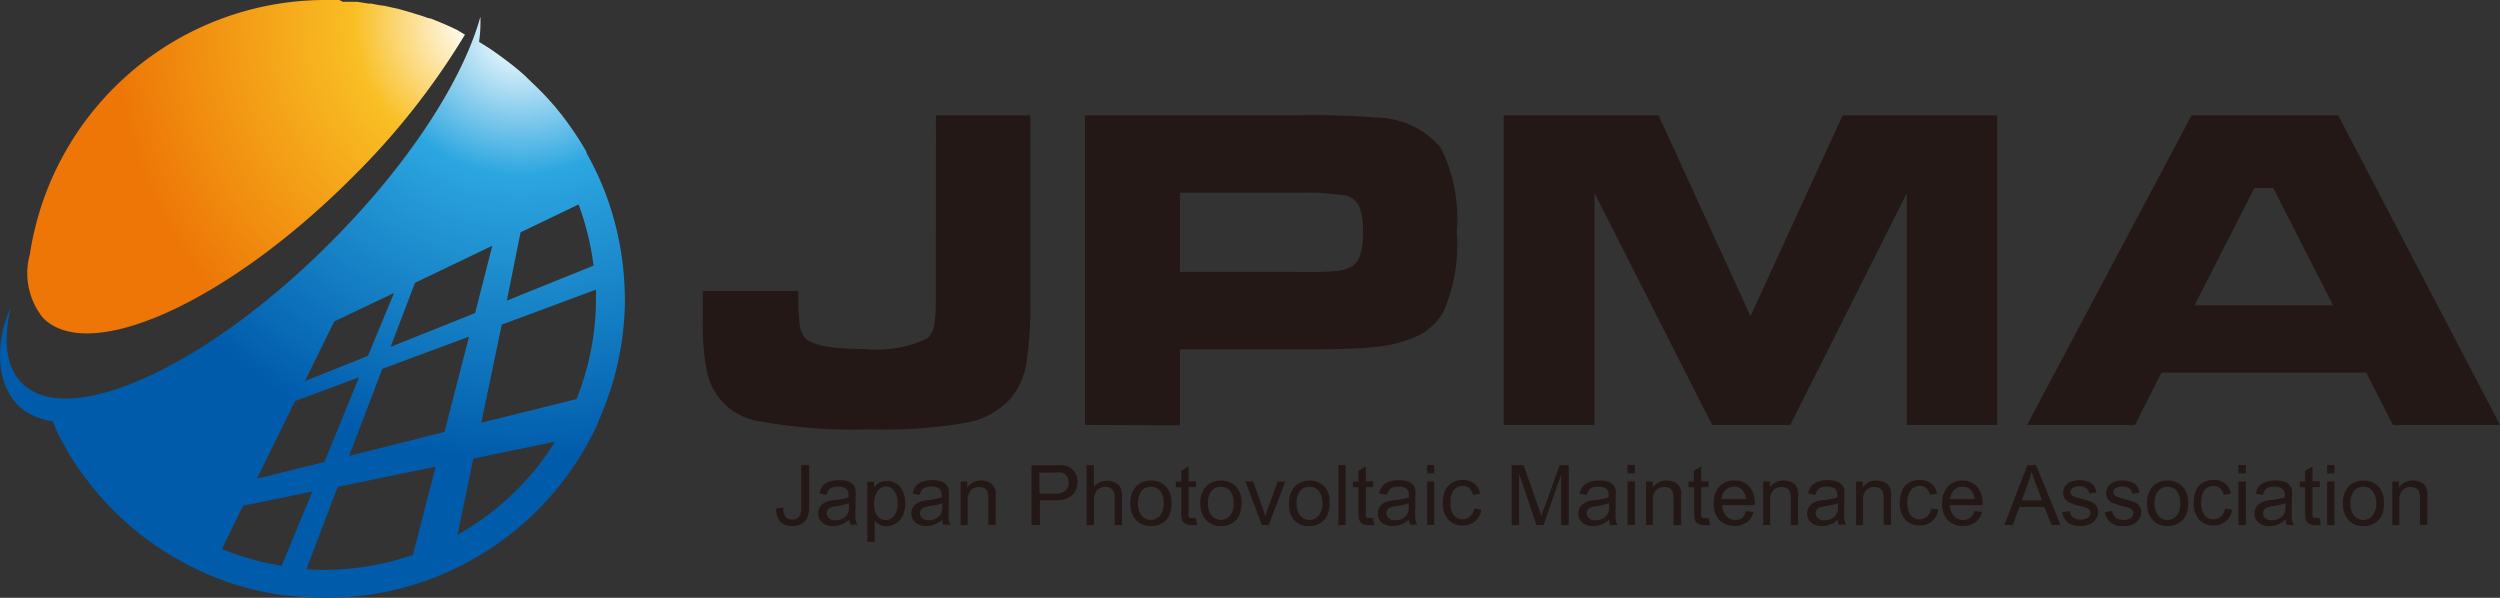 <svg id="ロゴ" xmlns="http://www.w3.org/2000/svg" xmlns:xlink="http://www.w3.org/1999/xlink" width="125.759" height="30.073" viewBox="0 0 125.759 30.073"><rect x="0" y="0" width="125.759" height="30.073" fill="#333333" stroke="none"/><defs><radialGradient id="radial-gradient" cx="0.754" cy="0.023" r="0.819" gradientTransform="translate(0.055) scale(0.93 1)" gradientUnits="objectBoundingBox"><stop offset="0.01" stop-color="#fff"/><stop offset="0.28" stop-color="#2ca6e0"/><stop offset="0.84" stop-color="#005bab"/></radialGradient><radialGradient id="radial-gradient-2" cx="1.014" cy="0.065" r="1.287" gradientTransform="translate(0.249) scale(0.763 1)" gradientUnits="objectBoundingBox"><stop offset="0.01" stop-color="#fff"/><stop offset="0.28" stop-color="#f9bf24"/><stop offset="0.84" stop-color="#ed7606"/></radialGradient></defs><path id="パス_824" data-name="パス 824" d="M58.831,7.71h4.748v9.307a18.434,18.434,0,0,1-.211,3.243,3.762,3.762,0,0,1-.805,1.723,4.018,4.018,0,0,1-2.257,1.2,24.392,24.392,0,0,1-4.74.324,26.822,26.822,0,0,1-5.7-.421A3.153,3.153,0,0,1,47.3,20.531a11.429,11.429,0,0,1-.2-2.347c0-.429,0-.971,0-1.633h4.808a13.807,13.807,0,0,0,.068,1.715,1.294,1.294,0,0,0,.316.685c.361.339,1.339.512,2.942.512a5.923,5.923,0,0,0,3.153-.527,1.091,1.091,0,0,0,.346-.617,7.216,7.216,0,0,0,.09-1.362Z" transform="translate(-11.749 -1.909)" fill="#231815"/><path id="パス_825" data-name="パス 825" d="M72.65,23.281V7.707H83.319a40.426,40.426,0,0,1,4.085.12,4.274,4.274,0,0,1,3.137,1.5,7.865,7.865,0,0,1,.813,4.221,8.481,8.481,0,0,1-.67,4.048,3.01,3.01,0,0,1-1.279,1.2,6.719,6.719,0,0,1-2.257.572q-1.016.113-3.762.113H77.428V23.3Zm4.778-7.7h5.936a18.331,18.331,0,0,0,1.979-.045,1.791,1.791,0,0,0,.647-.181,1.008,1.008,0,0,0,.5-.587,3.822,3.822,0,0,0,.143-1.226,3.288,3.288,0,0,0-.173-1.226,1.038,1.038,0,0,0-.609-.557,12.9,12.9,0,0,0-2.483-.158H77.428Z" transform="translate(-18.074 -1.906)" fill="#231815"/><path id="パス_826" data-name="パス 826" d="M100.65,7.71h7.787l4.627,10.1L117.7,7.71h7.772V23.284h-4.544V11.622l-5.861,11.662h-3.935l-5.914-11.662V23.284H100.65Z" transform="translate(-25.007 -1.909)" fill="#231815"/><path id="パス_827" data-name="パス 827" d="M154.043,23.284,152.7,20.651H142.4l-1.332,2.633H135.64L143.916,7.71h7.373l8.141,15.574Zm-3.01-6.019-3.01-5.9h-.948l-3.01,5.9Z" transform="translate(-33.671 -1.909)" fill="#231815"/><path id="パス_828" data-name="パス 828" d="M52,33.279l.361-.045a.8.8,0,0,0,.128.474.414.414,0,0,0,.324.128.467.467,0,0,0,.256-.068.369.369,0,0,0,.15-.188,1.2,1.2,0,0,0,.045-.384V31.09h.4v2.054a1.5,1.5,0,0,1-.09.587.685.685,0,0,1-.293.324,1.016,1.016,0,0,1-.466.105.8.8,0,0,1-.609-.226.948.948,0,0,1-.2-.655Z" transform="translate(-12.96 -7.698)" fill="#231815"/><path id="パス_829" data-name="パス 829" d="M56.37,34.089a1.234,1.234,0,0,1-.4.248,1.053,1.053,0,0,1-.406.075.752.752,0,0,1-.557-.181.564.564,0,0,1-.188-.444.572.572,0,0,1,.263-.512.941.941,0,0,1,.263-.12,2.032,2.032,0,0,1,.331-.053,3.949,3.949,0,0,0,.662-.128v-.1a.406.406,0,0,0-.105-.324.609.609,0,0,0-.421-.12.655.655,0,0,0-.384.09.542.542,0,0,0-.188.324l-.361-.068a.91.91,0,0,1,.166-.376.752.752,0,0,1,.324-.218,1.437,1.437,0,0,1,.5-.075,1.5,1.5,0,0,1,.459.06.609.609,0,0,1,.256.173.587.587,0,0,1,.113.248,1.746,1.746,0,0,1,0,.346v.489a5.485,5.485,0,0,0,0,.655.842.842,0,0,0,.09.263H56.46A.752.752,0,0,1,56.37,34.089Zm0-.828a2.438,2.438,0,0,1-.6.143,1.362,1.362,0,0,0-.331.075.316.316,0,0,0-.143.12.361.361,0,0,0-.053.173.324.324,0,0,0,.113.248.482.482,0,0,0,.331.1.752.752,0,0,0,.376-.09.624.624,0,0,0,.248-.256.948.948,0,0,0,.06-.376Z" transform="translate(-13.659 -7.951)" fill="#231815"/><path id="パス_830" data-name="パス 830" d="M58.1,35.214V32.2h.339v.286a.835.835,0,0,1,.271-.248.692.692,0,0,1,.361-.083.858.858,0,0,1,.5.143.873.873,0,0,1,.324.406,1.557,1.557,0,0,1,0,1.181.91.91,0,0,1-.361.406.94.94,0,0,1-.482.143.752.752,0,0,1-.579-.278v1.068Zm.339-1.926a.933.933,0,0,0,.173.632.534.534,0,0,0,.835,0,.963.963,0,0,0,.173-.647.925.925,0,0,0-.173-.624.519.519,0,0,0-.406-.211.534.534,0,0,0-.421.226.993.993,0,0,0-.181.624Z" transform="translate(-14.471 -7.963)" fill="#231815"/><path id="パス_831" data-name="パス 831" d="M62.607,34.089a1.234,1.234,0,0,1-.4.248,1.053,1.053,0,0,1-.406.075.752.752,0,0,1-.557-.181.572.572,0,0,1-.2-.444.6.6,0,0,1,.271-.512.941.941,0,0,1,.263-.12,1.9,1.9,0,0,1,.331-.053,3.949,3.949,0,0,0,.662-.128v-.1a.436.436,0,0,0-.105-.324.609.609,0,0,0-.421-.12.655.655,0,0,0-.384.09.5.5,0,0,0-.188.324l-.361-.068a1.016,1.016,0,0,1,.158-.376.752.752,0,0,1,.331-.218,1.437,1.437,0,0,1,.5-.075,1.5,1.5,0,0,1,.459.06.609.609,0,0,1,.256.173.587.587,0,0,1,.113.248,1.745,1.745,0,0,1,0,.346v.489a5.485,5.485,0,0,0,0,.655.843.843,0,0,0,.09.263h-.384A.752.752,0,0,1,62.607,34.089Zm0-.828A2.423,2.423,0,0,1,62,33.4a1.369,1.369,0,0,0-.324.075.286.286,0,0,0-.143.12.293.293,0,0,0-.053.173.324.324,0,0,0,.113.248.482.482,0,0,0,.331.1.752.752,0,0,0,.376-.09.624.624,0,0,0,.248-.256.948.948,0,0,0,.06-.376Z" transform="translate(-15.202 -7.951)" fill="#231815"/><path id="パス_832" data-name="パス 832" d="M64.34,34.364V32.175h.331v.316a.8.8,0,0,1,.7-.361.91.91,0,0,1,.361.068.6.6,0,0,1,.248.188.677.677,0,0,1,.12.271,2.294,2.294,0,0,1,0,.369v1.339h-.369V33.033a.963.963,0,0,0-.045-.339.316.316,0,0,0-.15-.181.617.617,0,0,0-.67.09.752.752,0,0,0-.173.564v1.2Z" transform="translate(-16.016 -7.956)" fill="#231815"/><path id="パス_833" data-name="パス 833" d="M69.08,34.106V31.1h1.144a2.438,2.438,0,0,1,.459,0,.9.9,0,0,1,.369.135.8.8,0,0,1,.248.293.948.948,0,0,1,.09.414.933.933,0,0,1-.248.655,1.2,1.2,0,0,1-.888.263H69.5v1.249Zm.4-1.58h.752a.858.858,0,0,0,.549-.143.512.512,0,0,0,.166-.414.534.534,0,0,0-.1-.324.391.391,0,0,0-.248-.173,1.5,1.5,0,0,0-.376,0h-.752Z" transform="translate(-17.19 -7.697)" fill="#231815"/><path id="パス_834" data-name="パス 834" d="M72.76,34.11V31.1h.369v1.083a.9.9,0,0,1,1.076-.2.557.557,0,0,1,.263.263,1.332,1.332,0,0,1,.075.489V34.11h-.369V32.725a.557.557,0,0,0-.128-.406.436.436,0,0,0-.339-.128.655.655,0,0,0-.308.083.467.467,0,0,0-.2.233.993.993,0,0,0-.068.406v1.2Z" transform="translate(-18.101 -7.701)" fill="#231815"/><path id="パス_835" data-name="パス 835" d="M75.689,33.273a1.129,1.129,0,0,1,.339-.9,1.046,1.046,0,0,1,.692-.241.978.978,0,0,1,.752.293,1.144,1.144,0,0,1,.286.82,1.384,1.384,0,0,1-.128.662.85.85,0,0,1-.369.376,1.053,1.053,0,0,1-.527.135.986.986,0,0,1-.752-.293A1.181,1.181,0,0,1,75.689,33.273Zm.384,0a.888.888,0,0,0,.188.624.564.564,0,0,0,.459.211.579.579,0,0,0,.459-.211.956.956,0,0,0,.181-.64.925.925,0,0,0-.181-.617.6.6,0,0,0-.459-.2.587.587,0,0,0-.459.2A.91.91,0,0,0,76.072,33.273Z" transform="translate(-18.825 -7.955)" fill="#231815"/><path id="パス_836" data-name="パス 836" d="M79.746,33.8l.053.331a1.369,1.369,0,0,1-.286,0,.655.655,0,0,1-.308-.06.354.354,0,0,1-.158-.173A1.3,1.3,0,0,1,79,33.46V32.233H78.73V31.94H79V31.4l.369-.218v.752h.376v.293H79.37V33.5a.564.564,0,0,0,0,.2.105.105,0,0,0,.06.068.218.218,0,0,0,.128,0Z" transform="translate(-19.579 -7.721)" fill="#231815"/><path id="パス_837" data-name="パス 837" d="M80.369,33.273a1.129,1.129,0,0,1,.339-.9,1.046,1.046,0,0,1,.692-.241.993.993,0,0,1,.752.293,1.144,1.144,0,0,1,.286.82,1.5,1.5,0,0,1-.128.662.85.85,0,0,1-.369.376,1.053,1.053,0,0,1-.527.135.986.986,0,0,1-.752-.293A1.181,1.181,0,0,1,80.369,33.273Zm.384,0a.925.925,0,0,0,.181.624.617.617,0,0,0,.925,0,.956.956,0,0,0,.181-.64.925.925,0,0,0-.181-.617.632.632,0,0,0-.925,0,.948.948,0,0,0-.181.632Z" transform="translate(-19.984 -7.956)" fill="#231815"/><path id="パス_838" data-name="パス 838" d="M84.208,34.379,83.38,32.19h.391l.466,1.317c.053.135.1.286.143.436a4.314,4.314,0,0,1,.135-.414l.489-1.339h.384l-.835,2.189Z" transform="translate(-20.731 -7.971)" fill="#231815"/><path id="パス_839" data-name="パス 839" d="M86.3,33.273a1.129,1.129,0,0,1,.339-.9,1.031,1.031,0,0,1,.685-.241.978.978,0,0,1,.752.293,1.113,1.113,0,0,1,.256.82,1.5,1.5,0,0,1-.128.662.85.85,0,0,1-.369.376,1.053,1.053,0,0,1-.527.135.986.986,0,0,1-.752-.293A1.181,1.181,0,0,1,86.3,33.273Zm.376,0a.925.925,0,0,0,.188.624.6.6,0,0,0,.918,0,.956.956,0,0,0,.188-.64.933.933,0,0,0-.188-.617.594.594,0,0,0-.459-.2.587.587,0,0,0-.459.2A.948.948,0,0,0,86.675,33.273Z" transform="translate(-21.452 -7.955)" fill="#231815"/><path id="パス_840" data-name="パス 840" d="M89.59,34.11V31.1h.369v3.01Z" transform="translate(-22.268 -7.701)" fill="#231815"/><path id="パス_841" data-name="パス 841" d="M91.586,33.8l.053.331a1.3,1.3,0,0,1-.278,0,.752.752,0,0,1-.316-.06.376.376,0,0,1-.15-.173,1.3,1.3,0,0,1-.045-.436V32.233H90.57V31.94h.278V31.4l.369-.218v.752h.369v.293h-.369V33.5a.985.985,0,0,0,0,.2.15.15,0,0,0,.068.068.2.2,0,0,0,.128,0Z" transform="translate(-22.511 -7.721)" fill="#231815"/><path id="パス_842" data-name="パス 842" d="M93.79,34.089a1.159,1.159,0,0,1-.4.248,1.031,1.031,0,0,1-.406.075.8.8,0,0,1-.557-.181.564.564,0,0,1-.188-.444.572.572,0,0,1,.263-.512.9.9,0,0,1,.308-.12,1.791,1.791,0,0,1,.324-.053,3.949,3.949,0,0,0,.662-.128v-.1a.436.436,0,0,0-.1-.324.647.647,0,0,0-.429-.12.655.655,0,0,0-.384.09.579.579,0,0,0-.188.324l-.4-.068a.911.911,0,0,1,.166-.376.752.752,0,0,1,.324-.218,1.437,1.437,0,0,1,.5-.075,1.5,1.5,0,0,1,.459.06.609.609,0,0,1,.256.173.512.512,0,0,1,.12.248,3.14,3.14,0,0,1,0,.346v.489a5.485,5.485,0,0,0,0,.655.7.7,0,0,0,.1.263h-.354A.888.888,0,0,1,93.79,34.089Zm0-.828a2.438,2.438,0,0,1-.6.143,1.2,1.2,0,0,0-.324.075.3.3,0,0,0-.15.12.361.361,0,0,0-.053.173.324.324,0,0,0,.113.248.482.482,0,0,0,.331.1.805.805,0,0,0,.384-.09.654.654,0,0,0,.241-.256.835.835,0,0,0,.06-.376Z" transform="translate(-22.924 -7.951)" fill="#231815"/><path id="パス_843" data-name="パス 843" d="M95.53,31.511V31.09h.354v.421Zm0,2.6V31.918h.354v2.189Z" transform="translate(-23.739 -7.698)" fill="#231815"/><path id="パス_844" data-name="パス 844" d="M98.152,33.527l.361.045a.888.888,0,0,1-.91.805.948.948,0,0,1-.752-.293,1.2,1.2,0,0,1-.271-.843,1.6,1.6,0,0,1,.113-.624.888.888,0,0,1,.361-.4,1.106,1.106,0,0,1,.519-.128.91.91,0,0,1,.587.181.835.835,0,0,1,.293.512l-.361.053a.67.67,0,0,0-.181-.331.482.482,0,0,0-.324-.113.572.572,0,0,0-.451.2.933.933,0,0,0-.173.632,1.008,1.008,0,0,0,.166.647.557.557,0,0,0,.444.2.512.512,0,0,0,.361-.135A.662.662,0,0,0,98.152,33.527Z" transform="translate(-23.998 -7.946)" fill="#231815"/><path id="パス_845" data-name="パス 845" d="M101.18,34.11V31.1h.6l.752,2.137.143.444a2.27,2.27,0,0,1,.166-.482l.752-2.1h.459v3.01h-.384V31.582l-.88,2.528h-.361l-.873-2.573V34.11Z" transform="translate(-25.138 -7.701)" fill="#231815"/><path id="パス_846" data-name="パス 846" d="M107.19,34.094a1.294,1.294,0,0,1-.391.248,1.068,1.068,0,0,1-.414.075.8.8,0,0,1-.557-.181.564.564,0,0,1-.188-.444.655.655,0,0,1,.068-.3.753.753,0,0,1,.2-.211.941.941,0,0,1,.263-.12,2.032,2.032,0,0,1,.331-.053,3.949,3.949,0,0,0,.662-.128v-.1a.406.406,0,0,0-.105-.324.609.609,0,0,0-.421-.12.655.655,0,0,0-.384.09.579.579,0,0,0-.188.324L105.7,32.8a1.016,1.016,0,0,1,.166-.376.752.752,0,0,1,.324-.218,1.437,1.437,0,0,1,.5-.075,1.5,1.5,0,0,1,.459.06.564.564,0,0,1,.256.173.5.5,0,0,1,.113.248,1.746,1.746,0,0,1,0,.346v.489a5.485,5.485,0,0,0,0,.655.7.7,0,0,0,.1.263h-.391a.888.888,0,0,1-.03-.271Zm0-.828a2.438,2.438,0,0,1-.6.143,1.2,1.2,0,0,0-.324.075.3.3,0,0,0-.15.12.361.361,0,0,0-.053.173.324.324,0,0,0,.113.248.482.482,0,0,0,.331.1.752.752,0,0,0,.376-.09.624.624,0,0,0,.248-.256.948.948,0,0,0,.06-.376Z" transform="translate(-26.243 -7.956)" fill="#231815"/><path id="パス_847" data-name="パス 847" d="M108.93,31.511V31.09h.369v.421Zm0,2.6V31.918h.369v2.189Z" transform="translate(-27.057 -7.698)" fill="#231815"/><path id="パス_848" data-name="パス 848" d="M110.17,34.364V32.175h.331v.316a.8.8,0,0,1,.7-.361.91.91,0,0,1,.361.068.6.6,0,0,1,.248.188.677.677,0,0,1,.12.271,2.085,2.085,0,0,1,0,.369v1.339h-.384V33.033a.963.963,0,0,0-.045-.339.316.316,0,0,0-.15-.181.557.557,0,0,0-.256-.06.6.6,0,0,0-.414.15.752.752,0,0,0-.173.564v1.2Z" transform="translate(-27.364 -7.956)" fill="#231815"/><path id="パス_849" data-name="パス 849" d="M114.031,33.8l.053.331a1.369,1.369,0,0,1-.286,0,.7.7,0,0,1-.308-.06.354.354,0,0,1-.158-.173,1.3,1.3,0,0,1-.045-.436V32.233H113V31.94h.271V31.4l.369-.218v.752h.376v.293h-.376V33.5a.564.564,0,0,0,0,.2.105.105,0,0,0,.06.068.218.218,0,0,0,.128,0Z" transform="translate(-28.065 -7.721)" fill="#231815"/><path id="パス_850" data-name="パス 850" d="M116.307,33.664l.384.045a.9.9,0,0,1-.339.519,1.12,1.12,0,0,1-1.377-.105,1.181,1.181,0,0,1-.286-.835,1.219,1.219,0,0,1,.286-.858.956.956,0,0,1,.752-.3.94.94,0,0,1,.752.3,1.189,1.189,0,0,1,.271.835v.1h-1.633a.82.82,0,0,0,.211.557.594.594,0,0,0,.451.188.564.564,0,0,0,.354-.105A.752.752,0,0,0,116.307,33.664Zm-1.219-.6h1.219a.752.752,0,0,0-.135-.414.572.572,0,0,0-.459-.218.587.587,0,0,0-.429.173A.677.677,0,0,0,115.088,33.062Z" transform="translate(-28.483 -7.955)" fill="#231815"/><path id="パス_851" data-name="パス 851" d="M118,34.364V32.175h.331v.316a.79.79,0,0,1,.7-.361.963.963,0,0,1,.361.068.6.6,0,0,1,.248.188.79.79,0,0,1,.113.271,2.085,2.085,0,0,1,0,.369v1.339h-.369V33.033a.963.963,0,0,0-.045-.339.369.369,0,0,0-.158-.181.534.534,0,0,0-.256-.06.572.572,0,0,0-.406.15.752.752,0,0,0-.173.564v1.2Z" transform="translate(-29.303 -7.956)" fill="#231815"/><path id="パス_852" data-name="パス 852" d="M122.49,34.089a1.2,1.2,0,0,1-.391.248,1.068,1.068,0,0,1-.414.075.752.752,0,0,1-.549-.181.572.572,0,0,1-.2-.444.579.579,0,0,1,.075-.3.632.632,0,0,1,.188-.211.985.985,0,0,1,.271-.12,1.791,1.791,0,0,1,.324-.053,3.762,3.762,0,0,0,.662-.128v-.1a.436.436,0,0,0-.105-.324.64.64,0,0,0-.421-.12.67.67,0,0,0-.391.09.534.534,0,0,0-.181.324l-.376-.068a1.016,1.016,0,0,1,.166-.376.752.752,0,0,1,.331-.218,1.407,1.407,0,0,1,.5-.075,1.452,1.452,0,0,1,.451.06.564.564,0,0,1,.256.173.512.512,0,0,1,.12.248,3.14,3.14,0,0,1,0,.346v.489a5.482,5.482,0,0,0,0,.655.857.857,0,0,0,.1.263h-.391A.887.887,0,0,1,122.49,34.089Zm0-.828a2.438,2.438,0,0,1-.6.143,1.279,1.279,0,0,0-.324.075.3.3,0,0,0-.15.12.361.361,0,0,0-.053.173.331.331,0,0,0,.12.248.451.451,0,0,0,.324.1.805.805,0,0,0,.384-.09.6.6,0,0,0,.241-.256.835.835,0,0,0,.06-.376Z" transform="translate(-30.031 -7.951)" fill="#231815"/><path id="パス_853" data-name="パス 853" d="M124.21,34.364V32.174h.331v.316a.752.752,0,0,1,.7-.361.963.963,0,0,1,.361.068.6.6,0,0,1,.248.188.79.79,0,0,1,.113.271,2.085,2.085,0,0,1,0,.369v1.339h-.369V33.032a.963.963,0,0,0-.045-.339.369.369,0,0,0-.158-.181.534.534,0,0,0-.256-.06.572.572,0,0,0-.406.15.752.752,0,0,0-.173.564v1.2Z" transform="translate(-30.841 -7.955)" fill="#231815"/><path id="パス_854" data-name="パス 854" d="M128.7,33.527l.369.045a.911.911,0,0,1-.308.587.88.88,0,0,1-.6.218.933.933,0,0,1-.752-.293,1.2,1.2,0,0,1-.271-.843,1.6,1.6,0,0,1,.113-.624.85.85,0,0,1,.361-.4,1.106,1.106,0,0,1,.519-.128.925.925,0,0,1,.587.181.79.79,0,0,1,.286.512l-.361.053a.572.572,0,0,0-.181-.331.466.466,0,0,0-.316-.113.557.557,0,0,0-.451.2.933.933,0,0,0-.181.632,1.008,1.008,0,0,0,.173.647.557.557,0,0,0,.436.2.519.519,0,0,0,.369-.135A.624.624,0,0,0,128.7,33.527Z" transform="translate(-31.566 -7.946)" fill="#231815"/><path id="パス_855" data-name="パス 855" d="M131.584,33.664l.384.045a.9.9,0,0,1-.339.519,1.129,1.129,0,0,1-1.384-.105,1.181,1.181,0,0,1-.286-.835,1.219,1.219,0,0,1,.286-.858.963.963,0,0,1,.752-.3.933.933,0,0,1,.715.3,1.189,1.189,0,0,1,.278.835v.1h-1.64a.82.82,0,0,0,.211.557.594.594,0,0,0,.459.188.542.542,0,0,0,.346-.105A.67.67,0,0,0,131.584,33.664Zm-1.219-.6h1.226a.752.752,0,0,0-.143-.414.572.572,0,0,0-.459-.218.587.587,0,0,0-.429.173A.753.753,0,0,0,130.366,33.062Z" transform="translate(-32.264 -7.955)" fill="#231815"/><path id="パス_856" data-name="パス 856" d="M134.12,34.11l1.159-3.01h.436l1.234,3.01h-.459l-.354-.91H134.88l-.339.91Zm.873-1.241h1.023l-.316-.835c-.1-.256-.166-.459-.211-.624a5.586,5.586,0,0,1-.166.579Z" transform="translate(-33.295 -7.701)" fill="#231815"/><path id="パス_857" data-name="パス 857" d="M138,33.712l.369-.06a.527.527,0,0,0,.173.339.752.752,0,0,0,.752,0,.316.316,0,0,0,.12-.248.218.218,0,0,0-.113-.2,1.324,1.324,0,0,0-.376-.128,3.107,3.107,0,0,1-.564-.181.542.542,0,0,1-.241-.2.58.58,0,0,1-.083-.293.557.557,0,0,1,.068-.271.609.609,0,0,1,.181-.211.8.8,0,0,1,.241-.105,1.068,1.068,0,0,1,.316-.045,1.226,1.226,0,0,1,.459.075.587.587,0,0,1,.286.2.858.858,0,0,1,.128.339l-.361.053a.406.406,0,0,0-.15-.263.481.481,0,0,0-.331-.1.564.564,0,0,0-.361.09.233.233,0,0,0-.113.2.2.2,0,0,0,.045.128.346.346,0,0,0,.143.1l.331.1a3.889,3.889,0,0,1,.542.173.534.534,0,0,1,.248.2.526.526,0,0,1,.09.316.594.594,0,0,1-.113.346.655.655,0,0,1-.309.256,1.136,1.136,0,0,1-.459.09,1.031,1.031,0,0,1-.655-.181A.82.82,0,0,1,138,33.712Z" transform="translate(-34.256 -7.951)" fill="#231815"/><path id="パス_858" data-name="パス 858" d="M140.85,33.717l.361-.06a.564.564,0,0,0,.173.339.632.632,0,0,0,.4.113.594.594,0,0,0,.376-.1.316.316,0,0,0,.12-.248.211.211,0,0,0-.105-.2,1.55,1.55,0,0,0-.376-.128,3.242,3.242,0,0,1-.572-.181.519.519,0,0,1-.233-.2.512.512,0,0,1-.083-.293.557.557,0,0,1,.068-.271.61.61,0,0,1,.181-.211.752.752,0,0,1,.233-.105,1.158,1.158,0,0,1,.324-.045,1.181,1.181,0,0,1,.451.075.587.587,0,0,1,.286.2.857.857,0,0,1,.128.339l-.361.053a.4.4,0,0,0-.143-.263.5.5,0,0,0-.331-.1.587.587,0,0,0-.369.09.233.233,0,0,0-.113.2.173.173,0,0,0,.053.128.3.3,0,0,0,.143.1l.324.1a4.085,4.085,0,0,1,.549.173.5.5,0,0,1,.331.512.647.647,0,0,1-.105.346.752.752,0,0,1-.316.256,1.114,1.114,0,0,1-.459.09.993.993,0,0,1-.647-.181A.79.79,0,0,1,140.85,33.717Z" transform="translate(-34.961 -7.956)" fill="#231815"/><path id="パス_859" data-name="パス 859" d="M143.669,33.273a1.129,1.129,0,0,1,.331-.9,1.061,1.061,0,0,1,.692-.241.993.993,0,0,1,.752.293,1.144,1.144,0,0,1,.286.82,1.505,1.505,0,0,1-.128.662.888.888,0,0,1-.369.376,1.053,1.053,0,0,1-.527.135.986.986,0,0,1-.752-.293A1.181,1.181,0,0,1,143.669,33.273Zm.376,0a.888.888,0,0,0,.188.624.564.564,0,0,0,.459.211.579.579,0,0,0,.459-.211.956.956,0,0,0,.181-.64.926.926,0,0,0-.181-.617.6.6,0,0,0-.459-.2.587.587,0,0,0-.459.2A.91.91,0,0,0,144.045,33.273Z" transform="translate(-35.658 -7.956)" fill="#231815"/><path id="パス_860" data-name="パス 860" d="M148.352,33.527l.361.045a.91.91,0,0,1-.308.587.873.873,0,0,1-.6.218.933.933,0,0,1-.752-.293,1.2,1.2,0,0,1-.271-.843,1.6,1.6,0,0,1,.113-.624.888.888,0,0,1,.361-.4,1.106,1.106,0,0,1,.519-.128.91.91,0,0,1,.587.181.79.79,0,0,1,.286.512l-.361.053a.572.572,0,0,0-.181-.331.451.451,0,0,0-.316-.113.557.557,0,0,0-.451.2.933.933,0,0,0-.181.632,1.008,1.008,0,0,0,.173.647.557.557,0,0,0,.436.2.519.519,0,0,0,.369-.135.662.662,0,0,0,.218-.406Z" transform="translate(-36.429 -7.946)" fill="#231815"/><path id="パス_861" data-name="パス 861" d="M149.77,31.511V31.09h.376v.421Zm0,2.6V31.918h.376v2.189Z" transform="translate(-37.17 -7.698)" fill="#231815"/><path id="パス_862" data-name="パス 862" d="M152.407,34.094a1.317,1.317,0,0,1-.4.248,1.053,1.053,0,0,1-.406.075.752.752,0,0,1-.557-.181.572.572,0,0,1-.2-.444.579.579,0,0,1,.075-.3.632.632,0,0,1,.188-.211,1.1,1.1,0,0,1,.271-.12,1.776,1.776,0,0,1,.331-.053,4.116,4.116,0,0,0,.662-.128v-.1a.436.436,0,0,0-.105-.324.64.64,0,0,0-.421-.12.67.67,0,0,0-.391.09.534.534,0,0,0-.181.324l-.361-.053a.9.9,0,0,1,.158-.376.753.753,0,0,1,.331-.218,1.437,1.437,0,0,1,.5-.075,1.452,1.452,0,0,1,.451.06.64.64,0,0,1,.263.173.587.587,0,0,1,.113.248,1.939,1.939,0,0,1,0,.346v.489a5.5,5.5,0,0,0,0,.655,1.114,1.114,0,0,0,.1.263h-.361A.9.9,0,0,1,152.407,34.094Zm0-.828a2.423,2.423,0,0,1-.609.143,1.279,1.279,0,0,0-.324.075.286.286,0,0,0-.143.12.294.294,0,0,0-.053.173.323.323,0,0,0,.113.248.459.459,0,0,0,.324.1.8.8,0,0,0,.384-.09.624.624,0,0,0,.248-.256.948.948,0,0,0,.06-.376Z" transform="translate(-37.437 -7.956)" fill="#231815"/><path id="パス_863" data-name="パス 863" d="M154.878,33.8l.053.331a1.256,1.256,0,0,1-.278,0,.654.654,0,0,1-.308-.06.354.354,0,0,1-.158-.173,1.3,1.3,0,0,1-.045-.436V32.233h-.271V31.94h.271V31.4l.369-.218v.752h.369v.293h-.369V33.5a.985.985,0,0,0,0,.2.151.151,0,0,0,.068.068.2.2,0,0,0,.128,0Z" transform="translate(-38.185 -7.721)" fill="#231815"/><path id="パス_864" data-name="パス 864" d="M155.7,31.511V31.09h.369v.421Zm0,2.6V31.918h.369v2.189Z" transform="translate(-38.638 -7.698)" fill="#231815"/><path id="パス_865" data-name="パス 865" d="M156.759,33.273a1.129,1.129,0,0,1,.339-.9,1.031,1.031,0,0,1,.685-.241.978.978,0,0,1,.752.293,1.113,1.113,0,0,1,.286.82,1.5,1.5,0,0,1-.12.662.933.933,0,0,1-.369.376,1.083,1.083,0,0,1-.534.135.971.971,0,0,1-.752-.293A1.151,1.151,0,0,1,156.759,33.273Zm.376,0a.925.925,0,0,0,.188.624.6.6,0,0,0,.918,0,.955.955,0,0,0,.188-.64.933.933,0,0,0-.188-.617.617.617,0,0,0-.918,0A.948.948,0,0,0,157.135,33.273Z" transform="translate(-38.9 -7.955)" fill="#231815"/><path id="パス_866" data-name="パス 866" d="M160.06,34.364V32.175h.331v.316a.8.8,0,0,1,.7-.361.91.91,0,0,1,.361.068.6.6,0,0,1,.248.188.677.677,0,0,1,.12.271,2.3,2.3,0,0,1,0,.369v1.339h-.369V33.033a.963.963,0,0,0-.045-.339.354.354,0,0,0-.15-.181.557.557,0,0,0-.256-.06.6.6,0,0,0-.414.15.753.753,0,0,0-.173.564v1.2Z" transform="translate(-39.718 -7.956)" fill="#231815"/><path id="パス_867" data-name="パス 867" d="M31.508,14.309h0a15.048,15.048,0,0,0-.963-4.371h0a15.166,15.166,0,0,0-.677-1.5h0c-.075-.15-.166-.308-.248-.459a.324.324,0,0,0,0-.053,15.16,15.16,0,0,0-.88-1.369h0c-.09-.135-.2-.271-.293-.4l-.075-.1c-.105-.12-.2-.248-.308-.376h0a14.236,14.236,0,0,0-1.031-1.1l-.143-.135-.421-.406L26.309,3.9c-.331-.286-.685-.557-1.038-.813l-.233-.166-.286-.2-.263-.166-.278-.173h0a7.163,7.163,0,0,0,.068-1.264h0C23.4,4.288,20.7,8.508,16.753,12.458c-6.245,6.275-13.2,9.435-15.537,7.095C.412,18.748.261,17.4.66,15.731c-.948,2.1-.6,4.191.557,5.109a3.205,3.205,0,0,0,1.542.624c.045.113.1.233.15.339v.053c.1.2.2.384.3.572l.1.188.233.4.105.188.308.482.045.06c.12.181.241.354.369.519l.135.173.271.354.143.173c.12.143.233.278.361.414l.068.083.429.444.166.166.308.293.173.158.4.346.105.09c.158.128.316.256.482.376l.188.135c.113.09.226.166.346.248l.2.135.429.278.128.075.534.308.211.113c.12.068.248.135.384.2l.218.105.466.211.128.06h0a14.919,14.919,0,0,0,3.055.91h0l.617.105h.158a15.965,15.965,0,0,0,2,.135,15.048,15.048,0,0,0,13.708-8.765V21.54a15.048,15.048,0,0,0,1.369-6.215C31.545,14.986,31.53,14.648,31.508,14.309ZM26.3,11.962l2.919-1.4a13.942,13.942,0,0,1,.752,3.077L25.609,15.4Zm-1.422.677-.865,3.386-4.251,1.7,1.226-3.22Zm-7.953,3.807,3.01-1.43-1.317,3.168-3.168,1.264Zm-1.971,4.01,3.22-1.2L16.43,23.519l-3.393.835Zm-.67,8.276a13.264,13.264,0,0,1-3.01-.843l1.068-2.174L15.828,25Zm6.6-.542a13.648,13.648,0,0,1-4.386.752,8.244,8.244,0,0,1-.971-.038L17.1,24.767l4.928-1.016ZM17.679,23.21l1.663-4.379,4.364-1.618-1.234,4.793Zm5.447,3.973.8-3.837,4.108-.85a13.626,13.626,0,0,1-4.906,4.68Zm6.019-6.839-4.823,1.2,1.031-4.936,4.74-1.761v.482a13.543,13.543,0,0,1-.971,5Z" transform="translate(-0.113 -0.277)" fill="url(#radial-gradient)"/><path id="パス_868" data-name="パス 868" d="M2.749,16c2.34,2.34,9.292-.82,15.529-7.057a36.867,36.867,0,0,0,5.688-7.2h0L23.56,1.5,23.3,1.377l-.354-.158L22.7,1.114,22.266.94,22.086.9Q21.792.79,21.476.7L21.265.632,20.806.5l-.218-.06L20.122.339l-.2-.045a5.3,5.3,0,0,1-.662-.113h-.143L18.549.09h-.722L17.646,0h-.7A15.048,15.048,0,0,0,2.08,12.791h0A3.571,3.571,0,0,0,2.749,16Z" transform="translate(-0.577)" fill="url(#radial-gradient-2)"/></svg>